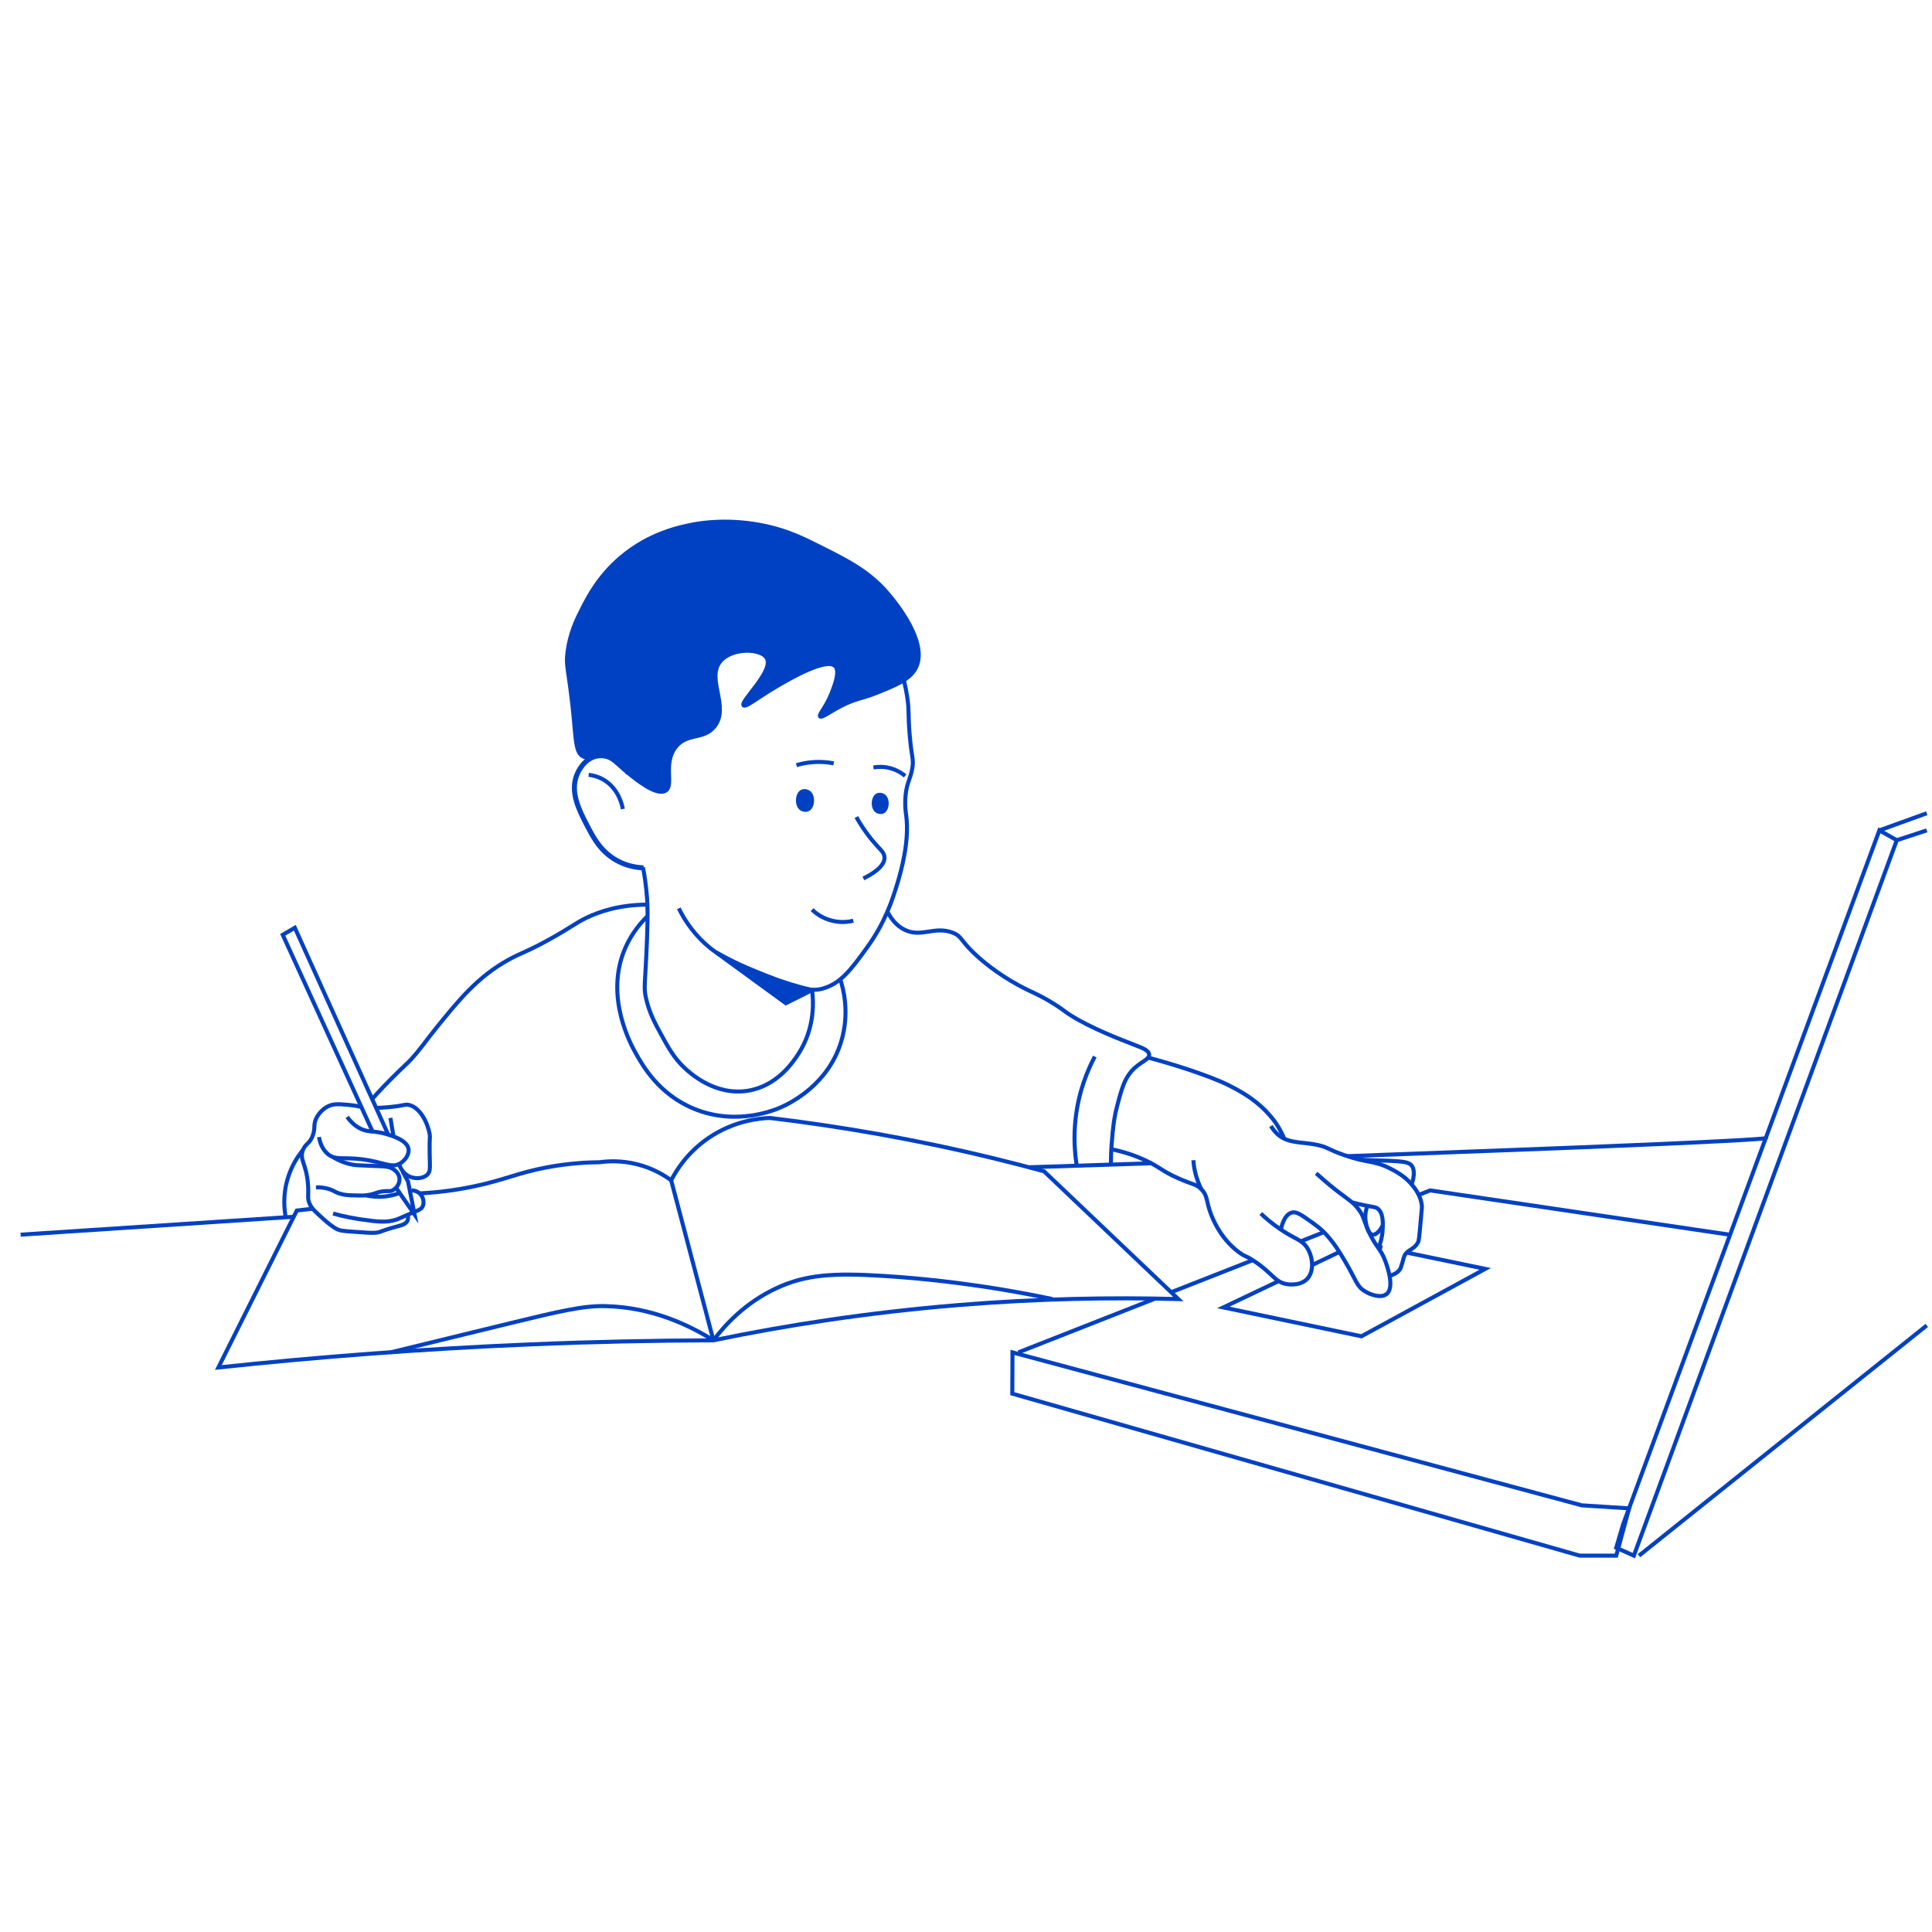 <?xml version="1.0" encoding="utf-8"?>
<!-- Generator: Adobe Illustrator 26.3.1, SVG Export Plug-In . SVG Version: 6.00 Build 0)  -->
<svg version="1.1" id="Warstwa_2_00000033362424713427968150000012988674518092869809_"
	 xmlns="http://www.w3.org/2000/svg" xmlns:xlink="http://www.w3.org/1999/xlink" x="0px" y="0px" viewBox="0 0 1920 1920"
	 style="enable-background:new 0 0 1920 1920;" xml:space="preserve">
<style type="text/css">
	.st0{fill:none;stroke:#0041C3;stroke-width:5;stroke-miterlimit:10;}
	.st1{fill:#0041C3;stroke:#0041C3;stroke-width:4;stroke-miterlimit:10;}
	.st2{fill:none;stroke:#0041C3;stroke-width:4;stroke-miterlimit:10;}
	.st3{fill:#0041C3;}
</style>
<path class="st0" d="M624.5,768.5c-7.8-12.8-20.7-19.5-32-17c-12.5,2.8-18,15.7-19,18c-7.4,17.4,2.1,35.8,10,51
	c6.2,11.9,14.1,27.3,32,36c9.3,4.6,18.1,5.7,24,6"/>
<path class="st1" d="M624,768c9.2,7.5,28,22.6,37,18c9.4-4.9-2.4-26.2,10-43c11.3-15.3,28-7.2,39-21c15.5-19.4-8.6-47.7,6-65
	c11.5-13.6,40.5-12.8,46-3c7.3,13.1-26.8,43.2-23,47c2.2,2.2,13.8-7.8,33-19c11.5-6.8,49.3-28.9,58-20c5.2,5.3-1.1,20.8-4,28
	c-5.4,13.2-12.6,20.3-11,22c1.6,1.6,9-4.2,20-10c15-7.9,20.8-7.4,35-13c18.9-7.5,33.9-13.4,40-25c14.6-27.7-27.7-74.4-31-78
	c-18-19.4-37.3-29.1-63-42c-17.1-8.6-32.1-16.1-54-21c-36.8-8.2-66.1-3.1-72-2c-13.9,2.6-44.4,8.7-73,33c-21.7,18.4-32.3,38.8-38,50
	c-5.6,10.9-12.5,24.7-15,44c-1.8,13.8,0.7,15.5,5,54c3.5,31.5,2.3,46.2,11,50c5.8,2.5,9-2.6,19-1C609,752.7,612.9,759,624,768z"/>
<path class="st2" d="M639,862c1.4,7,3,17.4,4,30c0.7,9.9,0.8,18.6,0,41c-1.7,45.8-3.6,47.5-1,59c3.2,14.4,9,25,15,36
	c7,12.8,12.8,23.4,23,33c5,4.7,30,28.2,63,23c29.2-4.6,45-28.4,50-36c18.1-27.3,15.1-56,14-64"/>
<path class="st2" d="M674.6,902.7c4.5,9.3,12.5,22.6,26,35c14,12.8,26.9,18.2,51,28c33.8,13.7,50.7,20.6,65,17
	c18.6-4.7,29.3-19.3,45-41c18.1-24.9,25.4-48,30-63c3.9-12.9,12.3-42.5,9-68c-0.5-3.5-1.6-10.8-0.6-20.7c1.3-12.5,4.8-15.8,6.6-26.3
	c1.7-9.5-0.6-9.8-2.6-33.7c-1.7-20.2-0.3-23.2-2.4-37.3c-1.7-11.2-4.2-20.2-6-26"/>
<path class="st2" d="M345,1110c2.3,3.2,6.1,7.7,12,11c9.1,5,14.3,2.2,27,6c6,1.8,20.7,6.2,22,15c0.8,5.2-3.3,11-8,14
	c-8.9,5.6-16.2-1.3-39-4c-18.8-2.2-25.4,1.2-33-5c-5.9-4.8-8.1-11.9-9-17"/>
<path class="st2" d="M370,1124c-29.7-65-59.3-130-89-195l12-7c31,68.7,62,137.3,93,206"/>
<path class="st2" d="M397,1158c0.3,0.8,3.2,9.3,12,12c5,1.5,12.2,1.2,16-3c3-3.3,2.2-6.9,2-21c-0.3-17.1,0.7-15.1,0-19
	c-2-11.2-9.6-26.8-21-29c-3.8-0.7-3.7,0.6-17,2c-6.3,0.7-11.5,0.9-15,1"/>
<path class="st2" d="M388,1111c1,6,2,12,3,18"/>
<path class="st2" d="M359,1100c-3-0.7-7.5-1.5-13-2c-9.3-0.8-13.9-1.2-19,1c-8.7,3.7-12.5,11.9-13,13c-2.7,6.2-0.5,8.7-3,16
	c-3,8.8-7.3,8.1-10,15c-3.6,9.3,3.2,13,5,33c1.1,12.4-1.1,14.6,2,21c2.1,4.3,6.1,7.9,14,15c8.9,7.9,12.7,9.5,14,10
	c2.6,1,4.5,1.3,14,2c13.6,1,20.4,1.5,24,1c5.8-0.8,2.4-1.2,20-6c5.2-1.4,9.5-2.5,11-6c0.9-2.2,0.5-4.5,0-6"/>
<path class="st2" d="M331,1150c9.9,5.8,18.2,7.6,24,8c3.7,0.3,15.2,0.5,24,1c5,0.3,8.5,0.6,12,3c1.2,0.8,5.5,3.8,6,9
	c0.5,5.3-3.1,10.1-7,12c-2.9,1.4-4,0.2-10,1c-5.1,0.7-5.9,1.8-11,3c-5.5,1.3-9.6,1.2-16,1c-7-0.2-11-0.3-16-2c-4.2-1.4-4.8-2.5-9-4
	c-5.6-1.9-10.6-2.2-14-2"/>
<path class="st2" d="M394,1181c6,8.7,12,17.3,18,26l-6.5-32.8c-1.9-3.4-3.7-6.8-5.5-10.2"/>
<path class="st2" d="M331,1206c11.5,3.2,21.5,4.9,29,6c15.5,2.2,24,3.2,34,0c2.4-0.8,1-0.5,14-6c8.5-3.5,10.7-4.3,12-7
	c1.9-3.8,0.8-9.6-3-13c-3.1-2.8-6.9-3-8-3"/>
<path class="st2" d="M364,1188c4.6,1,11.2,1.9,19,1c5.2-0.6,9.6-1.8,13-3"/>
<path class="st2" d="M417,1186c22.8-1.2,41.2-4.3,54-7c30.9-6.5,43.6-13.5,73-19c21.6-4,39.8-4.9,52-5c8-1.1,21.3-1.9,37,2
	c16,4,27.5,11.2,34,16c4.8-9.4,15.8-27.5,37-42c25.3-17.3,50.5-19.6,61.1-20c70.2,8.4,144.5,21.2,221.9,40c17.1,4.2,34,8.5,50.5,13
	l133.5,127c-66.2-1.8-139.7-0.5-219,6c-89.8,7.4-171.2,20.1-243,35c-58.7,0.2-119,1.4-181,4c-108.8,4.5-212.6,12.5-311,23
	c26-52,52-104,78-156c5.2-0.6,10.5-1.2,15.8-1.8"/>
<path class="st2" d="M667,1173c14,53,28,106,42,159"/>
<path class="st2" d="M709,1332c11.4-15.2,31.6-37.5,63-52c29.1-13.4,56.5-15.1,106-12c42.1,2.6,99.6,8.6,168,23"/>
<path class="st2" d="M388,1344c26.1-6.4,70.9-17.3,119-29c47.7-11.6,72-17.4,94-17c47.6,0.9,85.2,19.7,108,34"/>
<path class="st2" d="M643,899c-27.6,0.2-47,6.8-60,13c-11.4,5.5-15.2,9.4-36,21c-23.3,13-28.9,13.7-42,21
	c-30.3,16.8-49.3,40.2-71,67c-10.6,13-16.4,22.1-25.8,32.1c-3.6,3.9-5.9,5.7-11.2,10.9c-11.9,11.5-21,21.3-27,28"/>
<path class="st2" d="M882,906c2.7,5.4,7.8,13.5,17,18c16.7,8.2,29.8-4.2,48,3c9.6,3.8,6.8,7.7,25,24c3.1,2.8,18.1,16.1,40,28
	c13.7,7.5,20.1,9,36,19c9.5,6,8.6,6.3,16,11c20.4,12.8,48.4,23.6,65,30c5.9,2.3,12.7,4.8,13,9c0.4,4.5-6.9,6.7-14,13
	c-10.3,9.2-13.3,20.9-18,39c-3.1,12.1-4,21.9-5,34c-0.8,9.1-1,16.7-1,22"/>
<path class="st2" d="M1104,1142c15.1,3,26.5,7.5,34,11c15.2,7.1,16.2,10.6,33,18c14.4,6.4,17.8,5.6,23,11c6.7,7,4.2,11.5,10,26
	c3.5,8.8,11.8,25.4,28,37c6.1,4.4,5.3,2.3,14,8c18.7,12.3,20.6,20.7,32,23c0.9,0.2,13.7,2.6,21-5c7.4-7.7,5.7-22.2,0-31
	c-5.1-7.9-11.2-8.1-26-18c-9.1-6.1-15.8-12-20-16"/>
<path class="st2" d="M1273,1222c0.2-1.4,2.8-15.1,11-17c2.7-0.6,5.8,0,13,5c10.5,7.3,15.8,11,22,18c7.9,9,12.6,16.8,18,26
	c10.9,18.5,11.1,24,19,29c6.2,4,16.6,7.3,22,3c8.1-6.5,0.7-27.2-1-32c-5-14.1-9.9-13.9-18-33c-4.1-9.6-3.9-12.1-8-18
	c-5-7.2-9.9-10.2-19-17c-5.9-4.4-14.2-11.1-24-20"/>
<path class="st2" d="M1344,1195c3,0.8,7.5,1.9,13,3c9.1,1.8,10.1,1.6,12,3c6.1,4.6,5.4,15.4,5,22c-0.5,7.4-2.4,13.3-4,17"/>
<path class="st2" d="M1381,1268c7.3-2.3,10-5.5,11-8c0.9-2.3,1.5-4.7,3-10c2.4-8.4,9.4-7,14-15c1.1-2,1.2-2.8,3-23
	c1.1-12.3,1.2-12.6,1-14c-1.3-11.2-8.3-19-12-23c-2-2.2-7.7-8-20-14c-16.5-8.1-21.9-4.9-45-13c-17.6-6.2-15.4-7.5-26-10
	c-12.4-2.9-25.1-1.7-35-7c-3.2-1.7-7.8-5.1-12-12"/>
<path class="st2" d="M1141,1051c19.9,5.3,36.5,10.6,49,15c18.9,6.6,28.8,11.1,38.1,16.2c11.9,6.5,19.1,12,24.6,16.9
	c8.6,7.7,13.3,14.3,14.6,16.1c4.2,6,6.9,11.6,8.7,15.8"/>
<path class="st2" d="M1349.9,1152.2c3.2,0.3,8.2,0.6,14.2,0.9c7.7,0.3,9.4,0.2,14.7,0.4c13.9,0.7,20.8,1,23.8,4.5
	c4.4,5.2,1.9,14.4,0.2,19"/>
<path class="st2" d="M1339,1149c103-4,206-7.5,309-12c114-5,106.8-6,106.8-6"/>
<path class="st2" d="M1023,1160c40.7-1.3,81.3-2.7,122-4"/>
<path class="st2" d="M1359,1198c-1.1,2.9-2.6,7.9-2,14c0.1,1.4,1.4,14.2,7,15c3.3,0.5,7.3-3.5,10-9"/>
<path class="st3" d="M796,785c-6,3.1-6.9,15.5-1,20c2.4,1.8,6.2,2.5,9,1c6-3.1,6.9-15.5,1-20C802.6,784.2,798.8,783.5,796,785z"/>
<path class="st3" d="M871,788.6c-5.6,2.9-6.5,14.5-0.9,18.7c2.3,1.7,5.8,2.3,8.4,0.9c5.6-2.9,6.5-14.5,0.9-18.7
	C877.2,787.9,873.7,787.3,871,788.6z"/>
<path class="st2" d="M791.5,760.4c4.5-1.3,10.2-2.6,16.8-3c8.1-0.6,15,0.2,20.2,1.2"/>
<path class="st2" d="M899.5,771.1c-2.5-2.1-6.6-5-12.2-6.9c-8.3-2.9-15.6-2.1-19.3-1.5"/>
<path class="st2" d="M851,812c7.7,13.5,15.3,22.9,21,29c3.8,4.1,6.8,6.8,7,11c0.5,9.3-13.2,17.2-21,21"/>
<path class="st2" d="M848,915c-3.9,1-11.7,2.3-21,0c-10.4-2.5-17.1-8.2-20-11"/>
<line class="st2" x1="291.9" y1="1209.2" x2="20.5" y2="1227"/>
<polyline class="st2" points="1409.9,1187.5 1421.2,1183 1718.7,1227 "/>
<line class="st2" x1="1292.7" y1="1233.6" x2="1315.7" y2="1224.5"/>
<line class="st2" x1="1163.9" y1="1284.2" x2="1245.6" y2="1252.1"/>
<line class="st2" x1="1012" y1="1344" x2="1148" y2="1290.5"/>
<path class="st2" d="M1006.2,1344l-0.2,41l564,161h36.2c4.2-15.7,8.5-31.3,12.8-47c-15.7-1-31.3-2-47-3L1006.2,1344z"/>
<polygon class="st2" points="1613,1515 1867.7,825.2 1885,835 1623.7,1546 1606.2,1538.1 "/>
<line class="st2" x1="1628.8" y1="1546" x2="1914.8" y2="1317.2"/>
<line class="st2" x1="1867.7" y1="825.2" x2="1914.8" y2="808.2"/>
<line class="st2" x1="1885" y1="835" x2="1914.8" y2="825.2"/>
<line class="st2" x1="1303.9" y1="1257.2" x2="1331.1" y2="1244.2"/>
<path class="st2" d="M1397.9,1244.8l78.1,16.2l-123,67l-137.3-28.7c18.4-8.8,36.9-17.6,55.3-26.3"/>
<line class="st2" x1="1370.2" y1="1239.1" x2="1373.8" y2="1239.8"/>
<path class="st2" d="M644,910c-6.6,6.3-16.3,17.2-23,33c-20.3,47.9,6.1,95.3,11,104c6.8,12.1,22.7,40.6,58,55c42.7,17.4,81,0.7,87-2
	c9.7-4.4,46.2-22.7,59-65c8.5-28.1,2.2-52.3-1-62"/>
<path class="st1" d="M711.7,946.5L781,997l26-13c-13.7-3.3-28.8-7.8-45-14C742.6,962.6,725.8,954.4,711.7,946.5z"/>
<path class="st2" d="M284,1210c-1.4-7.4-3.2-22,2-39c4-13.2,10.5-22.6,15-28"/>
<path class="st2" d="M1186,1153c0.2,3.7,0.8,8.2,2,13c1.6,6.5,3.9,11.9,6,16"/>
<path class="st2" d="M1088,1050c-6.9,13.1-15.9,34-19,61c-2.2,18.8-0.9,34.9,1,47"/>
<path class="st2" d="M619,804c-0.6-3.2-3.9-20-19-29c-5.6-3.3-11.1-4.5-15-5"/>
</svg>
